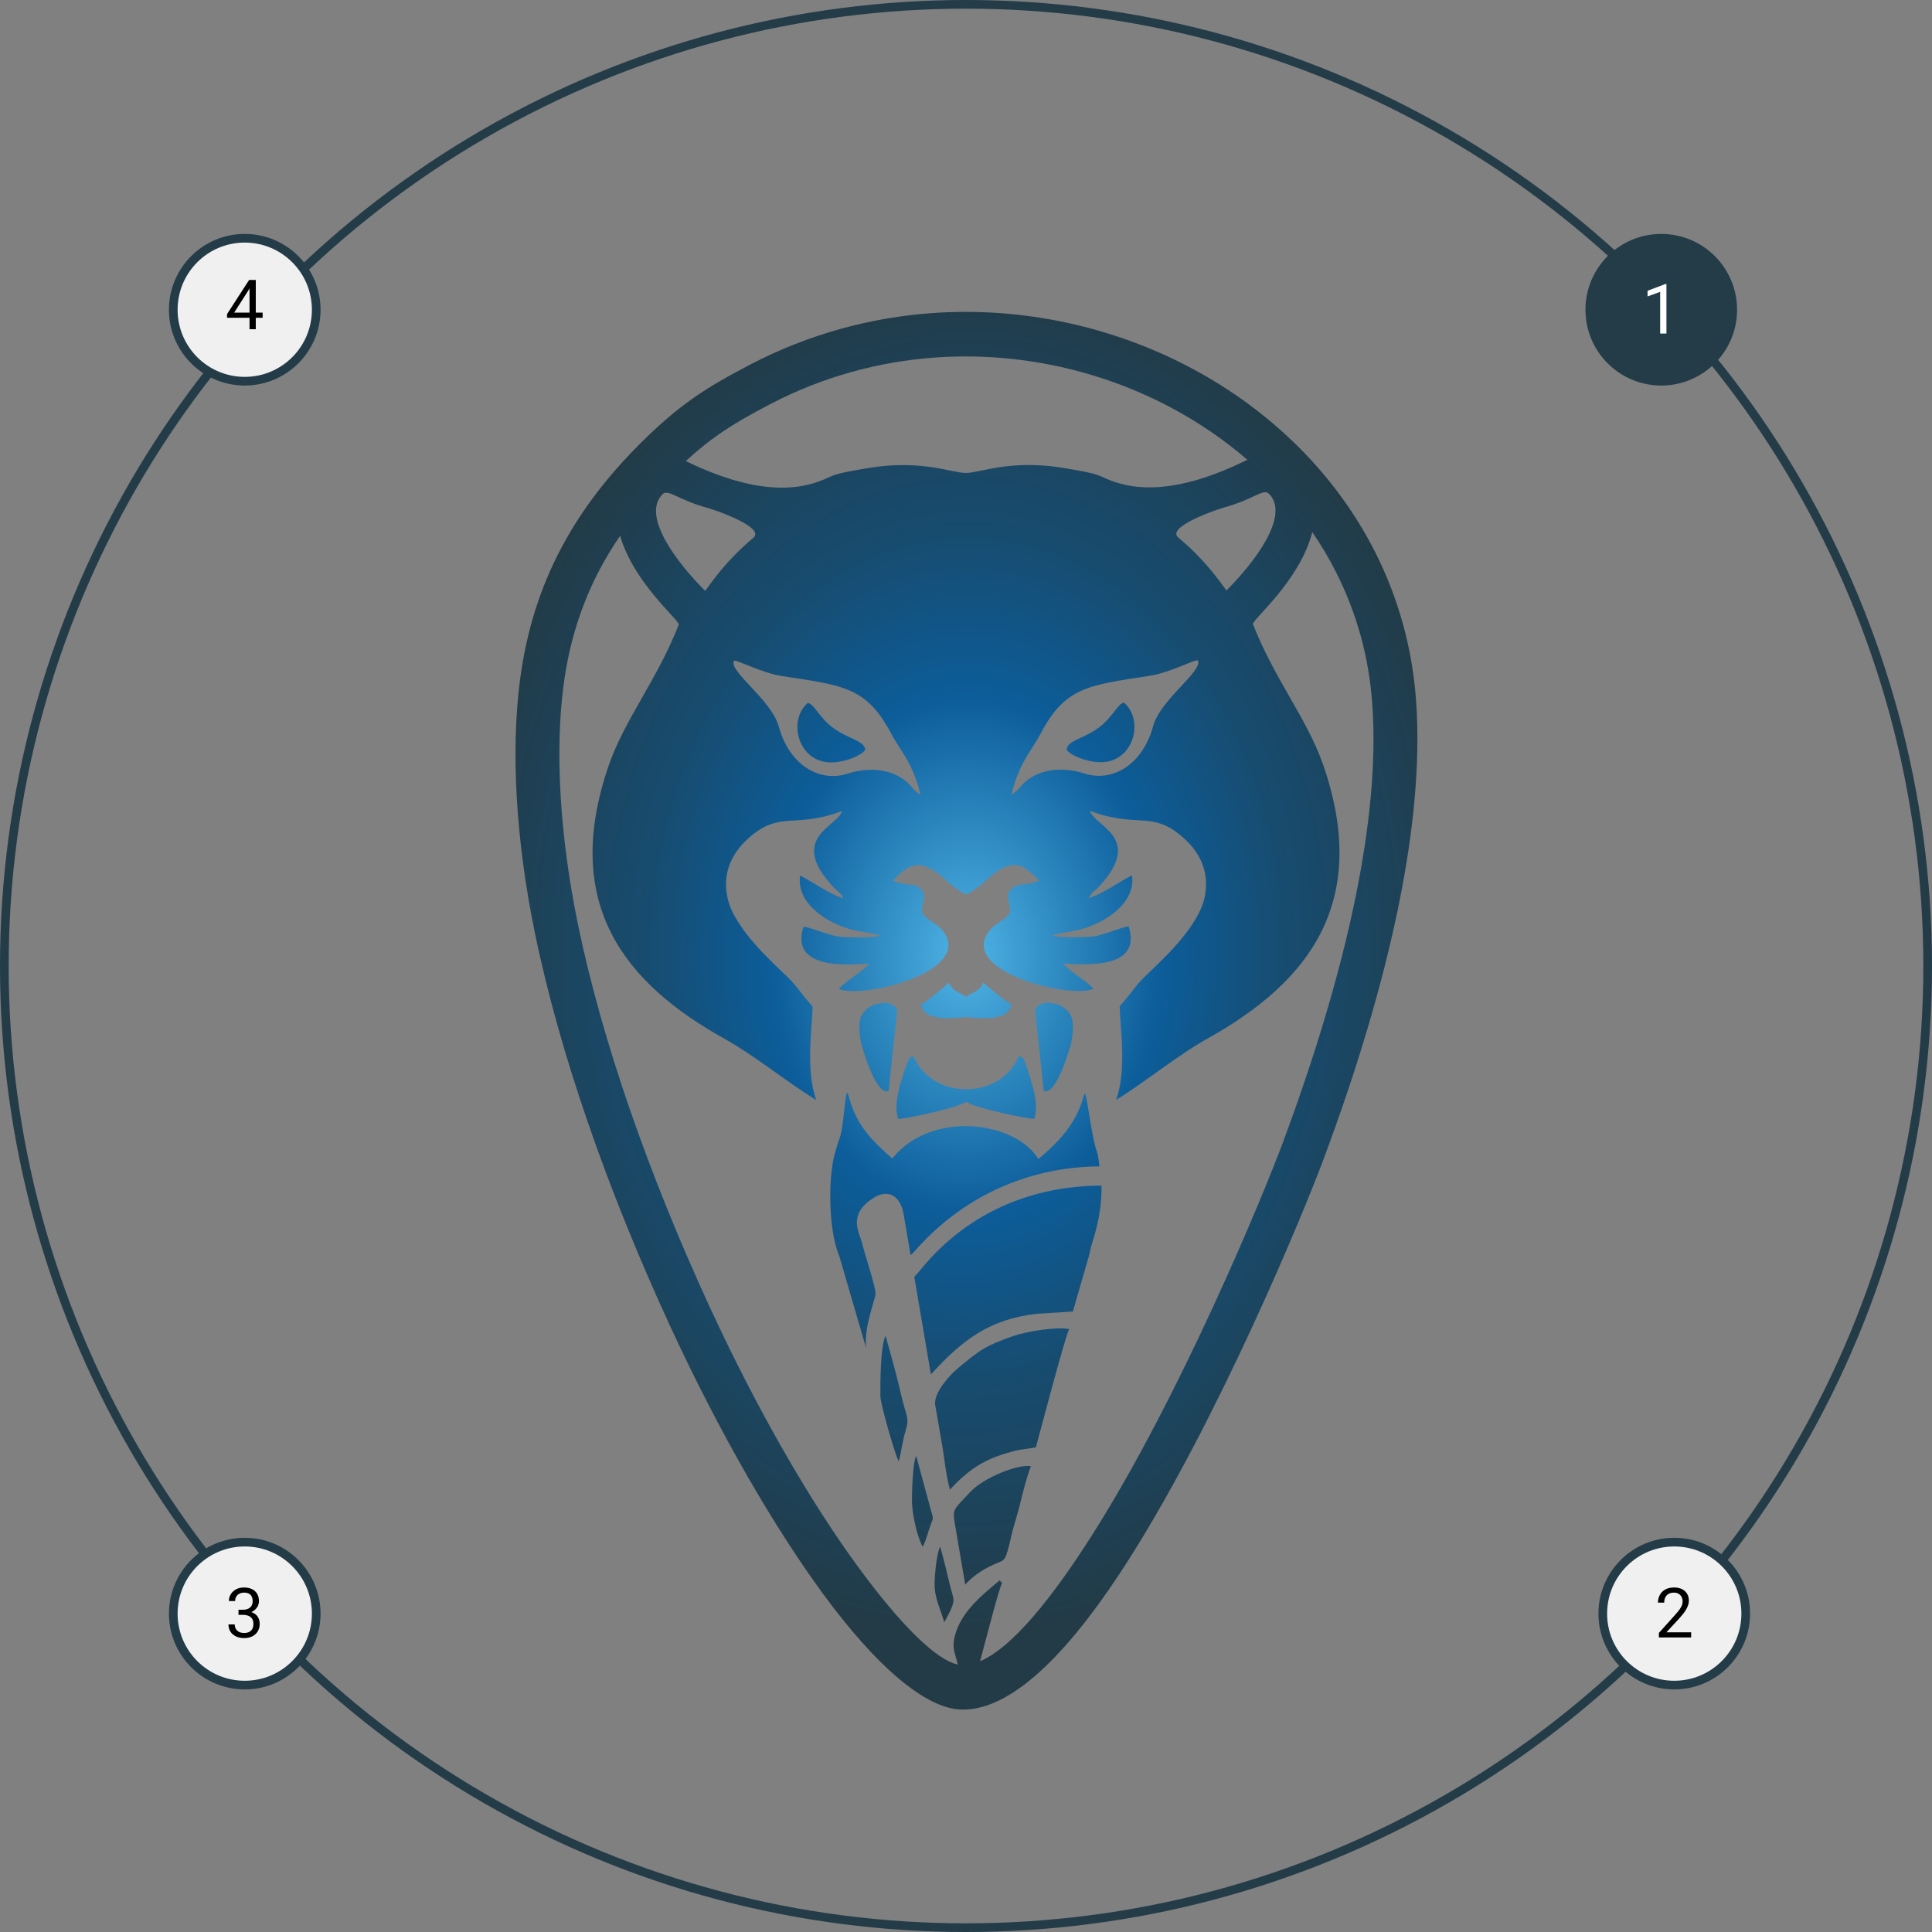 <?xml version="1.0" encoding="UTF-8"?> <svg xmlns="http://www.w3.org/2000/svg" width="446" height="446" viewBox="0 0 446 446" fill="none"><rect x="0" y="0" width="446" height="446" fill="#808080" stroke="none"/><circle cx="223" cy="223" r="222" stroke="#233C48" stroke-width="2"></circle><circle cx="383.5" cy="71.5" r="16.5" fill="#233C48" stroke="#233C48" stroke-width="2"></circle><circle cx="386.5" cy="372.5" r="16.5" fill="#F0F0F0" stroke="#233C48" stroke-width="2"></circle><circle cx="56.5" cy="372.5" r="16.5" fill="#F0F0F0" stroke="#233C48" stroke-width="2"></circle><circle cx="56.5" cy="71.5" r="16.5" fill="#F0F0F0" stroke="#233C48" stroke-width="2"></circle><path fill-rule="evenodd" clip-rule="evenodd" d="M173.992 124.079C166.484 130.334 162.93 136.541 162.764 136.376C156.501 130.132 148.043 119.257 152.866 114.167C154.249 112.706 156.151 115.316 163.627 117.337C164.727 117.635 177.045 121.768 173.812 124.225M271.908 124.005C279.424 130.244 282.988 136.447 283.153 136.282C289.407 130.029 297.849 119.138 293.018 114.056C291.633 112.599 289.735 115.211 282.261 117.245C281.162 117.544 268.85 121.7 272.088 124.151M219.298 343.885C224.225 338.49 228.111 336.569 233.954 335.01C235.841 334.505 237.411 334.482 239.135 334.104C239.848 331.553 245.858 308.529 246.824 306.828C243.918 306.213 236.885 307.373 233.871 308.431C227.555 310.648 226.208 311.594 220.916 316.045C219.123 317.553 215.617 321.529 215.858 324.165L217.429 333.243C218.06 336.746 218.331 340.506 219.298 343.885ZM222.105 394.662C234.329 394.819 247.961 379.894 260.686 359.847C281.361 327.278 300.774 280.42 305.662 267.283C312.895 247.85 319.057 227.845 322.915 208.817C326.311 192.07 327.919 176.082 326.909 161.897C326.051 149.459 322.726 137.904 317.473 127.498C308.31 109.348 293.291 94.766 275.269 85.119C257.324 75.514 236.369 70.778 215.244 72.271C201.082 73.271 186.826 77.075 173.33 84.089C167.933 86.894 163.878 89.229 160.258 91.748C156.544 94.331 153.27 97.099 149.505 100.716C141.193 108.706 134.576 117.101 129.653 126.343C124.711 135.621 121.503 145.719 120.03 157.072C118.97 165.252 118.72 174.551 119.319 184.556C119.901 194.254 121.278 204.66 123.485 215.396C126.393 229.531 130.613 244.31 135.691 259.054C141.215 275.102 147.778 291.142 154.775 306.288C166.043 330.672 178.651 352.499 190.156 368.145C202.186 384.505 213.642 394.555 222.105 394.662ZM252.156 354.293C242.907 368.862 233.708 380.305 226.243 383.502C228.216 376.176 230.598 366.753 231.335 365.455L230.756 364.831C228.873 366.469 225.142 369.264 222.695 372.796C221.016 375.218 219.742 378.469 220.237 380.967C220.319 381.378 220.672 382.682 221.124 384.265C215.952 383.135 207.773 374.881 198.291 361.986C187.115 346.788 174.875 325.602 163.941 301.941C157.103 287.14 150.678 271.43 145.253 255.672C140.32 241.35 136.224 227.007 133.406 213.302C131.301 203.065 129.988 193.162 129.436 183.952C128.872 174.548 129.095 165.905 130.068 158.402C131.371 148.355 134.21 139.422 138.582 131.214C139.953 128.639 141.478 126.132 143.158 123.68C146.312 134.67 157.033 143.315 156.682 144.21C151.688 156.965 144.356 165.813 140.55 176.602C129.422 208.828 144.399 227.042 167.096 239.711C174.506 243.846 180.857 249.256 188.411 253.943C185.938 246.749 187.486 237.505 187.594 232.336C184.845 229.362 184.152 227.836 181.968 225.705C178.518 222.341 169.316 214.306 167.89 207.019C166.843 201.671 168.722 197.151 172.739 193.543C180.067 186.963 183.332 191.388 194.376 187.242C193.472 190.754 181.706 193.389 192.389 204.79C193.628 206.111 194.011 205.835 194.663 207.435C190.777 205.965 188.252 203.958 184.697 202.11C183.801 208.674 191.018 213.063 196.499 214.578C197.988 214.99 202.41 215.566 203.138 215.965C202.136 216.607 194.589 216.368 193.604 216.215C191.064 215.82 186.917 213.998 185.485 213.936C182.42 223.672 194.955 222.821 200.687 222.453C198.956 224.403 194.7 226.876 193.658 228.291C198.823 230.701 224.96 224.307 217.672 214.921C216.281 213.13 214.28 212.585 213.142 211.067C212.049 209.61 214.339 206.99 212.752 205.418C210.792 203.479 210.48 204.929 206.117 203.335C209.73 199.681 212.254 197.147 219.334 204.109C220.352 204.802 221.604 205.781 222.599 206.335C222.744 206.467 223.208 206.463 223.422 206.342C224.417 205.785 225.668 204.803 226.685 204.11C233.754 197.136 236.281 199.664 239.901 203.312C235.541 204.916 235.225 203.464 233.268 205.408C231.684 206.981 233.977 209.599 232.886 211.057C231.75 212.577 229.751 213.125 228.362 214.919C221.087 224.316 247.234 230.665 252.396 228.249C251.351 226.836 247.092 224.37 245.36 222.421C251.09 222.781 263.626 223.61 260.548 213.879C259.115 213.943 254.97 215.774 252.432 216.173C251.448 216.326 243.9 216.579 242.898 215.939C243.626 215.54 248.046 214.956 249.535 214.541C255.013 213.016 262.224 208.616 261.318 202.052C257.767 203.905 255.242 205.917 251.358 207.394C252.008 205.792 252.393 206.068 253.63 204.747C264.297 193.327 252.527 190.71 251.617 187.199C262.666 191.329 265.926 186.897 273.262 193.464C277.285 197.065 279.172 201.583 278.132 206.933C276.716 214.224 267.527 222.273 264.082 225.642C261.901 227.777 261.21 229.304 258.466 232.283C258.581 237.451 260.142 246.693 257.68 253.892C265.227 249.193 271.572 243.771 278.975 239.624C301.653 226.918 316.602 208.679 305.426 176.471C301.604 165.687 294.26 156.852 289.245 144.105C288.886 143.192 300.076 134.168 302.936 122.83C304.979 125.811 306.828 128.927 308.465 132.168C313.1 141.35 316.034 151.57 316.792 162.602V162.622C317.735 175.865 316.208 190.919 312.995 206.764C309.264 225.168 303.252 244.652 296.179 263.66C291.387 276.536 272.371 322.448 252.156 354.293ZM158.319 106.44C160.93 104.038 163.334 102.077 165.973 100.241C169.309 97.92 173.018 95.782 177.933 93.227C190.137 86.886 203.059 83.444 215.919 82.535C235.157 81.174 254.229 85.481 270.548 94.216C276.806 97.567 282.657 101.566 287.952 106.141C271.031 114.499 261.706 112.874 256.677 111.028C253.001 109.68 254.837 109.557 245.339 107.999C233.129 105.996 225.994 109.241 222.959 109.171L222.958 109.164C219.945 109.267 212.795 105.999 200.537 108.029C191.041 109.605 192.877 109.726 189.202 111.08C184.217 112.917 175.001 114.548 158.319 106.44ZM192.886 265.719C191.249 270.624 190.99 283.432 193.79 290.107C195.828 297.094 197.867 304.082 199.906 311.069C199.542 306.331 201.533 301.528 202.091 298.942C202.379 297.602 199.719 289.97 198.923 286.643C198.056 283.985 195.944 280.158 201.645 276.534C204.944 274.437 207.682 275.934 208.54 279.954L210.212 289.774C210.435 289.546 210.67 289.317 210.919 289.087C221.931 276.395 237.019 269.402 253.811 269.248C253.664 268.474 253.567 266.85 253.325 266.202C251.751 262.005 250.788 250.695 250.271 252.688C248.512 259.456 244.308 263.669 239.711 267.57C234.361 258.785 215.017 256.204 205.973 267.437C200.918 262.956 197.632 259.654 195.82 252.727C195.11 250.015 194.897 260.098 193.82 262.772C193.514 263.53 193.126 264.869 192.886 265.719ZM211.061 294.756L214.897 317.279C222.325 309.143 228.51 304.55 239.327 303.285L247.675 302.753L251.386 289.898C251.703 288.779 251.718 288.193 252.079 287.077C253.332 283.196 254.377 278.715 254.278 273.697C238.423 273.737 224.064 279.757 213.656 291.753C212.658 292.979 211.799 293.976 211.061 294.756ZM223.907 344.494C220.101 348.662 219.803 348.161 220.471 352.025L222.82 365.797C225.048 363.357 227.662 361.894 230.027 360.898C232.019 360.058 232.105 360.545 233.484 354.483C234.126 351.66 235.001 349.39 235.607 346.645C235.933 345.159 237.426 339.574 237.997 338.493C235.083 337.877 226.963 341.148 223.907 344.494ZM207.473 337.351C208.186 334.801 208.243 332.869 209.098 330.141C209.998 327.273 209.175 326.913 208.181 322.628C206.999 317.541 205.858 313.353 204.431 308.369C203.214 310.675 203.203 319.8 203.234 322.333C203.255 324.034 206.569 335.781 207.473 337.351ZM213.003 357.063C213.796 355.667 214.258 353.552 214.829 352.044C215.65 349.872 215.466 351.012 214.382 346.723L211.5 336.083C210.684 337.628 210.527 344.409 210.521 346.423C210.513 349.132 211.636 354.688 213.003 357.063ZM217.978 374.482C220.071 370.793 220.275 369.783 220.019 368.651C219.847 367.892 219.542 367 219.187 365.498C218.522 362.671 217.804 359.732 217.036 357.048C216.198 358.636 215.768 363.645 215.748 365.51C215.715 368.957 217.043 371.219 217.978 374.482ZM235.132 243.918C235.764 244.061 235.96 243.183 237.062 246.47C238.118 249.621 239.953 254.845 238.75 258.26C238.11 258.498 224.808 255.778 223.044 254.314C221.252 255.783 207.99 258.516 207.351 258.28C206.142 254.868 207.97 249.64 209.021 246.489C210.118 243.198 210.316 244.077 210.947 243.932C215.236 253.94 230.836 253.988 235.132 243.918ZM223.029 230.299C223.341 229.29 225.949 229.355 226.988 226.857C228.137 227.731 232.559 231.793 233.484 231.711C232.97 236.335 224.708 234.82 222.941 234.805C220.855 234.906 213.08 236.204 212.576 231.723C213.499 231.803 217.916 227.734 219.063 226.857C220.108 229.359 222.725 229.285 223.029 230.299ZM243.197 231.68C244.77 231.733 246.8 233.191 247.373 234.856C247.969 236.596 247.627 239.659 247.067 241.541C246.375 243.867 243.658 252.875 240.92 251.825C240.813 250.21 239.069 234.761 238.94 233.162C239.304 232.045 240.953 231.044 243.197 231.68ZM259.449 162.2C264.085 166.101 261.898 175.429 254.738 175.931C251.188 176.181 246.727 174.227 246.221 172.992C246.545 170.857 250.136 170.581 253.653 167.972C256.831 165.612 257.971 162.505 259.449 162.2ZM240.243 169.31C239.516 170.689 238.744 171.867 237.968 173.088C236.353 175.627 234.731 178.346 233.492 183.407C234.723 182.876 235.425 181.589 236.51 180.621C240.345 177.191 245.787 177.112 250.38 178.576C256.777 180.614 263.758 176.592 266.201 167.624C267.874 161.49 277.654 154.954 276.532 152.51C276.27 151.936 270.262 155.26 265.432 156.003C251.308 158.183 245.929 158.537 240.243 169.31ZM202.862 231.707C201.289 231.763 199.261 233.223 198.691 234.892C198.095 236.631 198.444 239.693 199.006 241.575C199.7 243.901 202.431 252.902 205.169 251.85C205.274 250.235 206.994 234.784 207.122 233.184C206.756 232.066 205.105 231.067 202.862 231.707ZM186.507 162.255C181.876 166.163 184.079 175.489 191.238 175.978C194.788 176.221 199.245 174.26 199.751 173.025C199.423 170.89 195.832 170.622 192.312 168.015C189.13 165.664 187.985 162.557 186.507 162.255ZM205.723 169.333C206.451 170.71 207.226 171.888 208.003 173.108C209.622 175.644 211.249 178.359 212.495 183.42C211.263 182.888 210.56 181.604 209.473 180.636C205.634 177.216 200.192 177.143 195.597 178.617C189.207 180.665 182.22 176.656 179.762 167.689C178.08 161.559 168.291 155.039 169.408 152.594C169.67 152.02 175.683 155.331 180.515 156.07C194.643 158.224 200.021 158.57 205.723 169.333Z" fill="url(#paint0_radial_33089_78)"></path><path d="M384.695 65.562V77H383.25V67.367L380.336 68.43V67.125L384.469 65.562H384.695Z" fill="white"></path><path d="M390.398 376.812V378H382.953V376.961L386.68 372.812C387.138 372.302 387.492 371.87 387.742 371.516C387.997 371.156 388.174 370.836 388.273 370.555C388.378 370.268 388.43 369.977 388.43 369.68C388.43 369.305 388.352 368.966 388.195 368.664C388.044 368.357 387.82 368.112 387.523 367.93C387.227 367.747 386.867 367.656 386.445 367.656C385.94 367.656 385.518 367.755 385.18 367.953C384.846 368.146 384.596 368.417 384.43 368.766C384.263 369.115 384.18 369.516 384.18 369.969H382.734C382.734 369.328 382.875 368.742 383.156 368.211C383.438 367.68 383.854 367.258 384.406 366.945C384.958 366.628 385.638 366.469 386.445 366.469C387.164 366.469 387.779 366.596 388.289 366.852C388.799 367.102 389.19 367.456 389.461 367.914C389.737 368.367 389.875 368.898 389.875 369.508C389.875 369.841 389.818 370.18 389.703 370.523C389.594 370.862 389.44 371.201 389.242 371.539C389.049 371.878 388.823 372.211 388.562 372.539C388.307 372.867 388.034 373.19 387.742 373.508L384.695 376.812H390.398Z" fill="black"></path><path d="M55.055 371.602H56.086C56.591 371.602 57.008 371.518 57.336 371.352C57.669 371.18 57.917 370.948 58.078 370.656C58.245 370.359 58.328 370.026 58.328 369.656C58.328 369.219 58.255 368.852 58.109 368.555C57.964 368.258 57.745 368.034 57.453 367.883C57.161 367.732 56.792 367.656 56.344 367.656C55.938 367.656 55.578 367.737 55.266 367.898C54.958 368.055 54.716 368.279 54.539 368.57C54.367 368.862 54.281 369.206 54.281 369.602H52.836C52.836 369.023 52.982 368.497 53.273 368.023C53.565 367.549 53.974 367.172 54.5 366.891C55.031 366.609 55.646 366.469 56.344 366.469C57.031 366.469 57.633 366.591 58.148 366.836C58.664 367.076 59.065 367.435 59.352 367.914C59.638 368.388 59.781 368.979 59.781 369.688C59.781 369.974 59.714 370.281 59.578 370.609C59.448 370.932 59.242 371.234 58.961 371.516C58.685 371.797 58.325 372.029 57.883 372.211C57.44 372.388 56.909 372.477 56.289 372.477H55.055V371.602ZM55.055 372.789V371.922H56.289C57.013 371.922 57.612 372.008 58.086 372.18C58.56 372.352 58.932 372.581 59.203 372.867C59.479 373.154 59.672 373.469 59.781 373.812C59.896 374.151 59.953 374.49 59.953 374.828C59.953 375.359 59.862 375.831 59.68 376.242C59.503 376.654 59.25 377.003 58.922 377.289C58.599 377.576 58.219 377.792 57.781 377.938C57.344 378.083 56.867 378.156 56.352 378.156C55.857 378.156 55.391 378.086 54.953 377.945C54.521 377.805 54.138 377.602 53.805 377.336C53.471 377.065 53.211 376.734 53.023 376.344C52.836 375.948 52.742 375.497 52.742 374.992H54.188C54.188 375.388 54.273 375.734 54.445 376.031C54.622 376.328 54.872 376.56 55.195 376.727C55.523 376.888 55.909 376.969 56.352 376.969C56.794 376.969 57.175 376.893 57.492 376.742C57.815 376.586 58.062 376.352 58.234 376.039C58.411 375.727 58.5 375.333 58.5 374.859C58.5 374.385 58.401 373.997 58.203 373.695C58.005 373.388 57.724 373.161 57.359 373.016C57 372.865 56.575 372.789 56.086 372.789H55.055Z" fill="black"></path><path d="M60.633 72.172V73.359H52.414V72.508L57.508 64.625H58.688L57.422 66.906L54.055 72.172H60.633ZM59.047 64.625V76H57.602V64.625H59.047Z" fill="black"></path><defs><radialGradient id="paint0_radial_33089_78" cx="0" cy="0" r="1" gradientUnits="userSpaceOnUse" gradientTransform="translate(223.12 220.448) rotate(-88.72) scale(156.434 117.534)"><stop stop-color="#4FB4E6"></stop><stop offset="0.38" stop-color="#0C5D9A"></stop><stop offset="0.624" stop-color="#174C70"></stop><stop offset="1" stop-color="#223B47"></stop></radialGradient></defs></svg> 